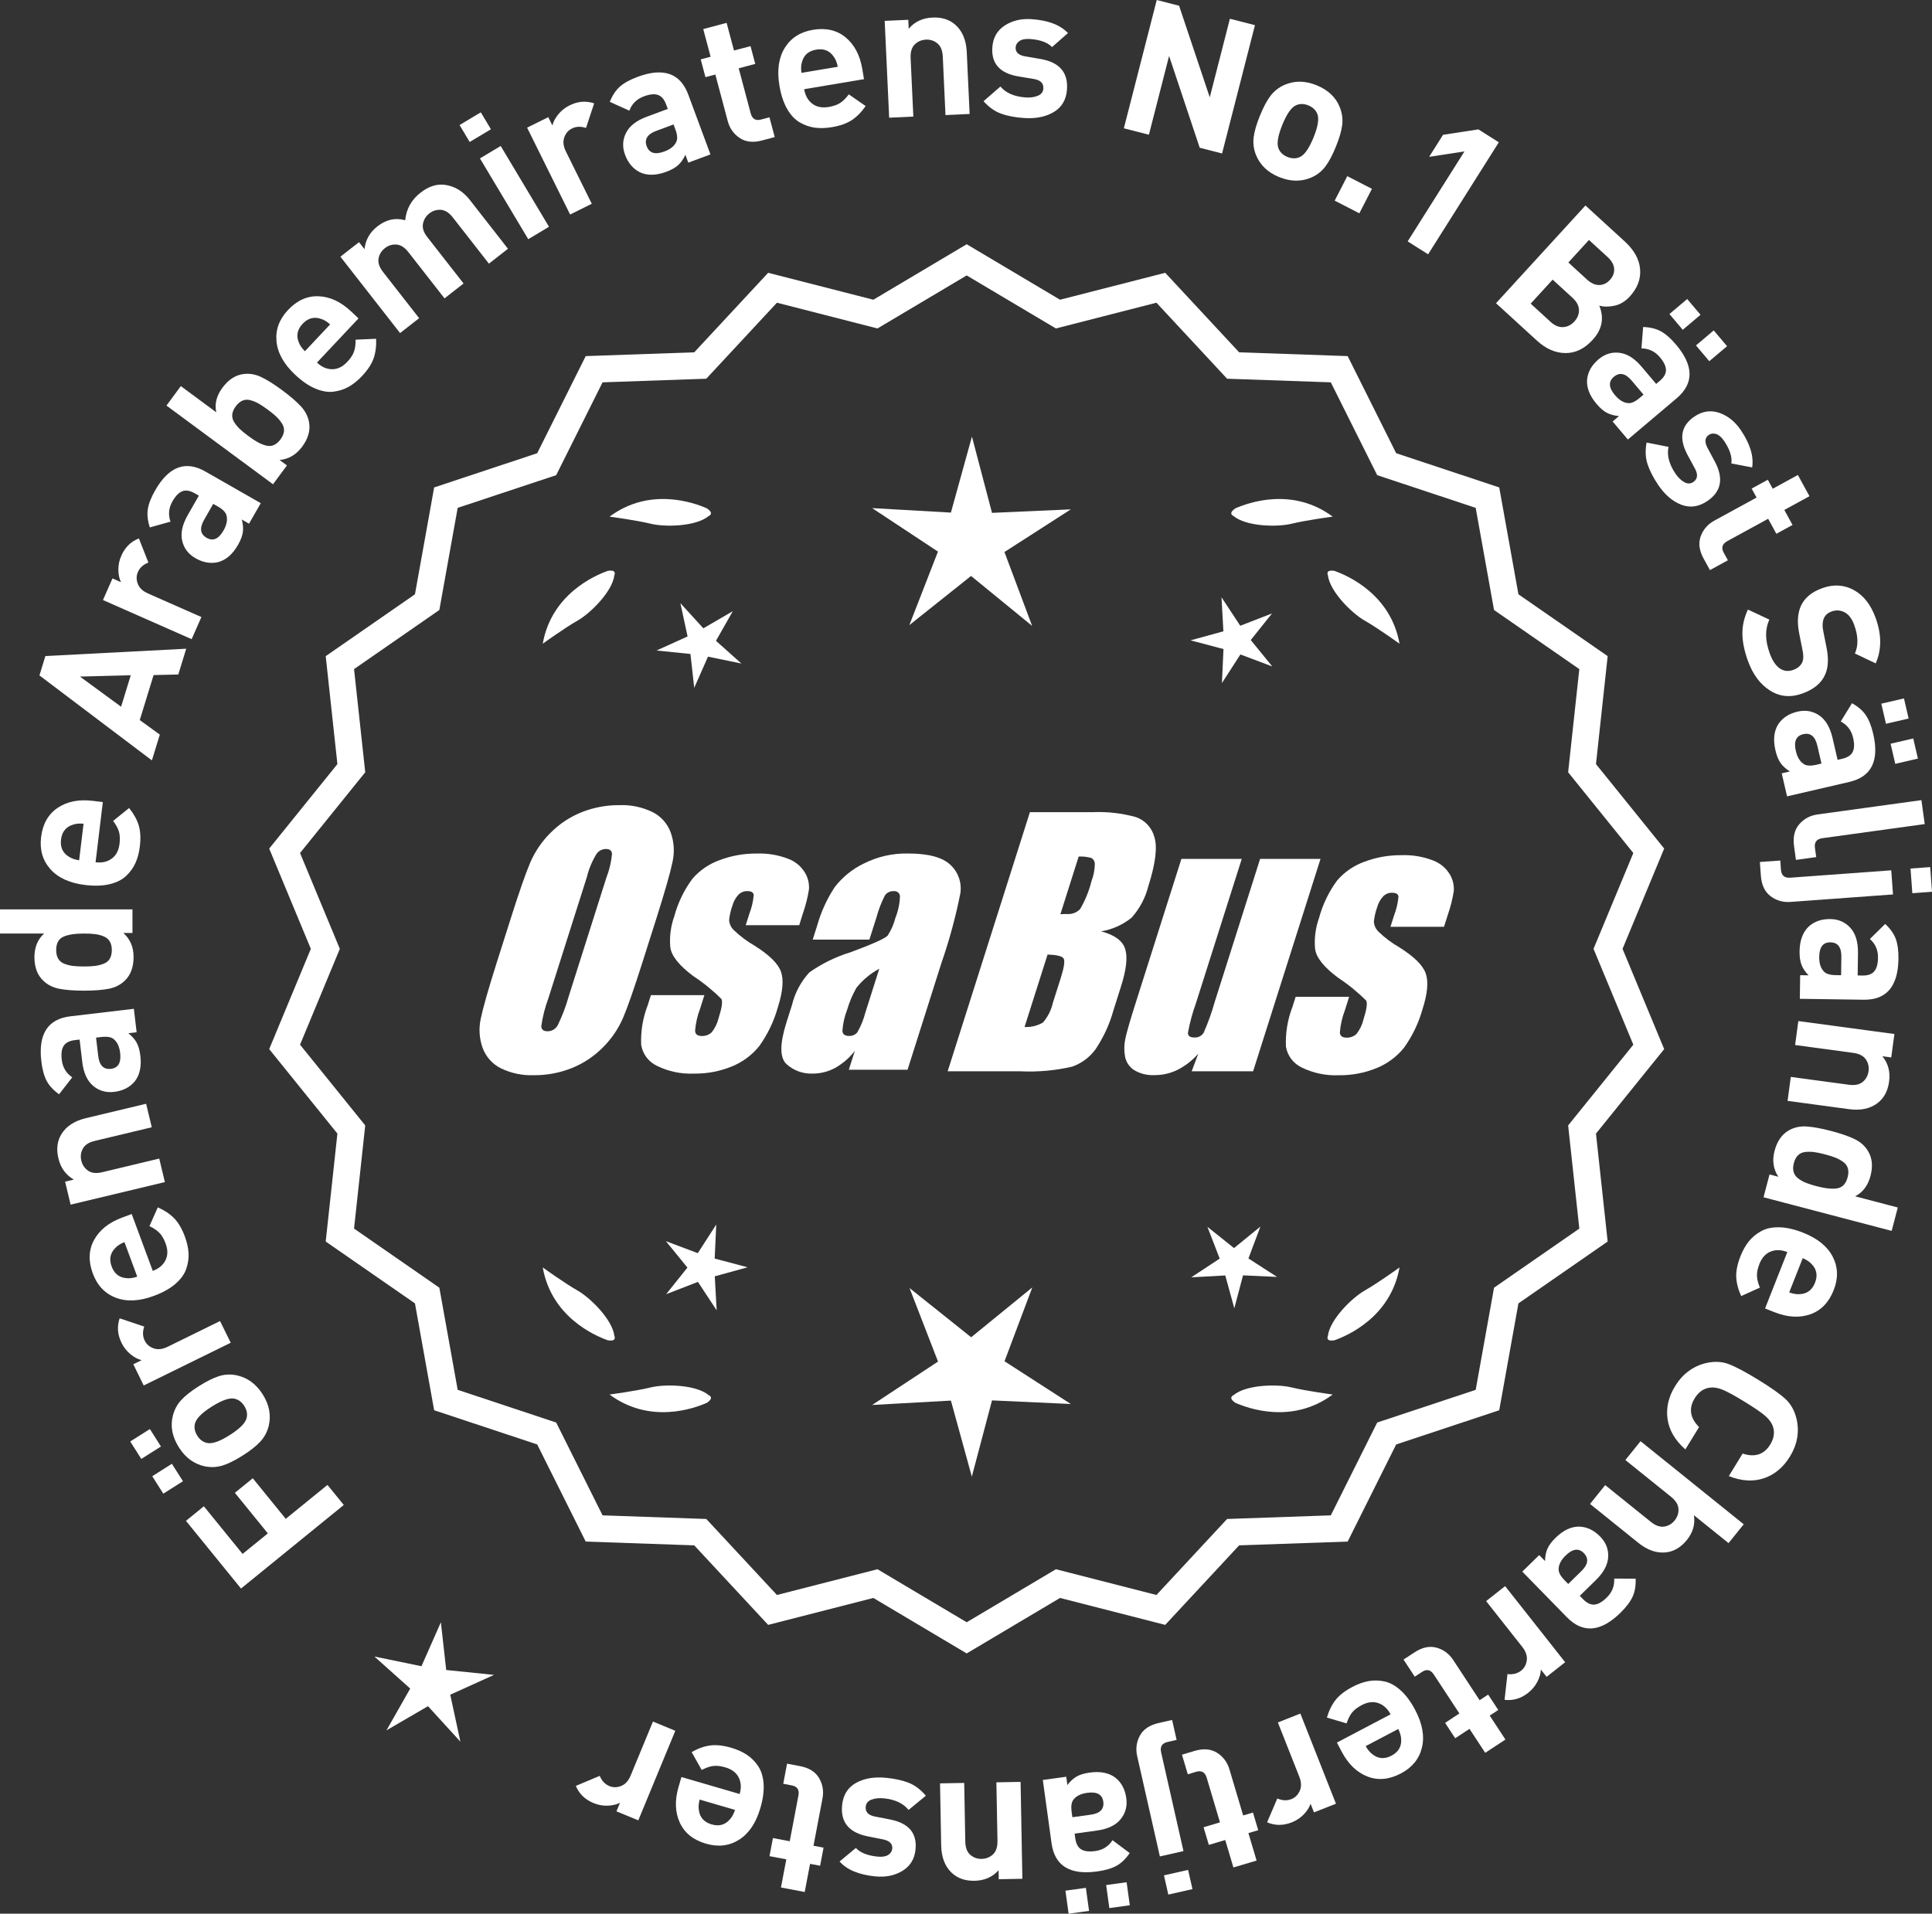 <?xml version="1.0" encoding="UTF-8"?>
<svg id="Layer_2" data-name="Layer 2" xmlns="http://www.w3.org/2000/svg" viewBox="0 0 301.141 298.324">
  <rect x="0" y="0" width="301.141" height="298.324" fill="#333333" stroke="none"/>
  <defs>
    <style>
      .cls-1 {
        fill: #fff;
      }
    </style>
  </defs>
  <g id="Layer_1-2" data-name="Layer 1">
    <g>
      <polygon class="cls-1" points="69.552 260.335 68.72 252.891 65.695 259.743 58.358 258.234 63.94 263.229 60.238 269.74 66.713 265.974 71.761 271.508 70.181 264.186 77.003 261.095 69.552 260.335"/>
      <g>
        <path class="cls-1" d="M31.775,234.812l6.037,7.426,3.938-3.201-5.141-6.323,2.79-2.269,5.142,6.323,6.502-5.287,2.543,3.127-16.021,13.026-8.579-10.553,2.79-2.27Z"/>
        <path class="cls-1" d="M23.364,222.772l1.722,2.72-3.062,1.939-1.723-2.72,3.062-1.939ZM26.793,228.187l1.724,2.72-3.063,1.939-1.722-2.719,3.062-1.94ZM30.979,216.097c1.225-.776,2.282-1.303,3.171-1.579.89-.277,1.795-.319,2.718-.126,1.687.352,3.048,1.343,4.082,2.977,1.025,1.616,1.335,3.262.931,4.937-.236.929-.67,1.734-1.301,2.42-.629.686-1.548,1.41-2.758,2.176-1.208.766-2.252,1.284-3.134,1.556-.881.271-1.791.316-2.729.134-1.687-.351-3.043-1.335-4.067-2.951-1.055-1.667-1.369-3.32-.945-4.963.237-.927.665-1.731,1.288-2.411.621-.68,1.537-1.402,2.745-2.168ZM32.996,219.281c-1.585,1.003-2.458,1.899-2.621,2.69-.138.613-.01,1.23.383,1.852.383.604.881.975,1.493,1.112.786.19,1.971-.217,3.554-1.22,1.601-1.014,2.482-1.916,2.646-2.706.139-.613.016-1.223-.368-1.827-.393-.62-.896-.999-1.51-1.137-.783-.19-1.976.222-3.576,1.235Z"/>
        <path class="cls-1" d="M18.65,205.513l3.83,1.285c-.273.802-.249,1.533.074,2.192.282.572.748.974,1.399,1.203s1.376.147,2.174-.244l8.173-4.014,1.662,3.384-13.561,6.66-1.624-3.306,1.302-.64c-.587-.142-1.171-.453-1.751-.933s-1.04-1.066-1.382-1.761c-.631-1.284-.729-2.561-.297-3.828Z"/>
        <path class="cls-1" d="M20.528,189.254l3.285,8.865c.942-.349,1.603-.903,1.982-1.662.378-.759.386-1.628.022-2.606-.269-.725-.593-1.28-.972-1.665-.379-.386-.895-.735-1.549-1.05l1.298-2.925c1.063.473,1.919,1.048,2.572,1.724.651.676,1.203,1.621,1.652,2.836.336.906.526,1.769.571,2.587.046.817-.076,1.642-.367,2.471-.29.829-.858,1.606-1.704,2.332-.844.726-1.956,1.343-3.334,1.853-2.266.84-4.245.935-5.94.283-1.694-.65-2.888-1.909-3.579-3.777-.719-1.939-.648-3.687.208-5.241.857-1.555,2.311-2.711,4.359-3.47l1.494-.554ZM19.399,193.631c-.61.247-1.078.544-1.403.891-.817.798-1.015,1.768-.593,2.91.424,1.142,1.205,1.749,2.346,1.821.474.053,1.021-.027,1.643-.237l-1.992-5.385Z"/>
        <path class="cls-1" d="M22.778,172.062l.877,3.667-8.886,2.125c-.92.221-1.539.622-1.856,1.205-.319.583-.398,1.204-.241,1.862.162.676.517,1.203,1.064,1.579.546.376,1.28.453,2.201.233l8.885-2.126.877,3.667-14.694,3.516-.856-3.582,1.354-.324c-1.244-.716-2.045-1.816-2.399-3.302-.347-1.448-.19-2.708.467-3.78.759-1.234,2.03-2.065,3.816-2.493l9.393-2.247Z"/>
        <path class="cls-1" d="M20.866,157.261l.431,3.658-1.294.152c.578.458,1.012.947,1.297,1.468.285.521.478,1.204.578,2.049.196,1.671-.094,3-.873,3.987-.767.928-1.841,1.473-3.225,1.636-1.267.149-2.36-.169-3.28-.956-.92-.786-1.48-2.024-1.679-3.715l-.412-3.484-.749.089c-.825.097-1.398.389-1.723.875-.321.485-.425,1.218-.309,2.197.138,1.171.684,2.08,1.636,2.727l-2.055,2.638c-.893-.635-1.539-1.332-1.94-2.093s-.677-1.774-.825-3.042c-.504-4.262,1.011-6.602,4.543-7.019l9.879-1.167ZM15.778,161.658l-.807.095.338,2.852c.174,1.479.837,2.149,1.989,2.014,1.132-.134,1.61-.959,1.431-2.476-.116-.979-.442-1.69-.981-2.133-.372-.346-1.029-.463-1.97-.352Z"/>
        <path class="cls-1" d="M20.647,141.759l.001,3.684h-1.421c1.063.947,1.594,2.194,1.595,3.74,0,1.586-.454,2.813-1.363,3.684-.677.657-1.518,1.083-2.522,1.275-1.005.193-2.291.29-3.857.291-1.546-.001-2.822-.097-3.827-.291-1.006-.192-1.847-.618-2.524-1.275-.907-.87-1.361-2.088-1.362-3.654,0-1.546.502-2.773,1.508-3.683H0v-3.77l20.647-.001ZM13.079,145.529c-1.411,0-2.484.169-3.219.507-.735.339-1.102,1.03-1.103,2.074,0,.541.107.99.319,1.349.214.357.532.618.956.782.426.165.867.275,1.321.334.453.058,1.028.087,1.725.087s1.271-.029,1.726-.087c.454-.059.898-.169,1.334-.334.435-.164.759-.425.971-.783.213-.357.32-.807.319-1.348,0-.541-.106-.991-.319-1.349-.212-.357-.531-.624-.956-.798s-.875-.29-1.349-.348c-.475-.059-1.048-.087-1.726-.087Z"/>
        <path class="cls-1" d="M16.028,125.032l-1.131,9.386c.999.12,1.839-.07,2.523-.572.683-.502,1.088-1.271,1.212-2.308.093-.768.059-1.409-.104-1.926-.16-.516-.46-1.062-.896-1.642l2.491-2.007c.728.905,1.228,1.809,1.5,2.707.271.899.329,1.992.173,3.278-.114.96-.339,1.813-.674,2.562-.333.749-.818,1.426-1.456,2.03-.637.604-1.498,1.036-2.58,1.296-1.083.259-2.354.3-3.812.124-2.399-.289-4.204-1.11-5.414-2.463-1.21-1.354-1.696-3.019-1.457-4.995.247-2.055,1.108-3.576,2.581-4.567,1.472-.991,3.294-1.355,5.461-1.095l1.584.191ZM13.023,128.408c-.655-.059-1.207-.009-1.655.151-1.092.336-1.71,1.108-1.856,2.317-.146,1.21.271,2.106,1.253,2.692.396.263.921.442,1.57.54l.688-5.701Z"/>
        <path class="cls-1" d="M29.026,101.126l-1.235,4.02-3.851.09-2.155,7.014,3.126,2.266-1.235,4.02-17.53-13.246.929-3.021,21.952-1.141ZM20.382,105.265l-7.921.205,6.413,4.701,1.508-4.906Z"/>
        <path class="cls-1" d="M21.65,83.932l1.479,3.76c-.79.306-1.334.796-1.63,1.468-.259.583-.266,1.198-.022,1.845.243.646.771,1.148,1.586,1.508l8.329,3.677-1.521,3.449-13.822-6.102,1.487-3.369,1.326.586c-.269-.541-.405-1.188-.411-1.941-.006-.752.147-1.482.46-2.19.578-1.309,1.491-2.205,2.739-2.689Z"/>
        <path class="cls-1" d="M40.647,78.44l-1.829,3.197-1.132-.647c.194.712.251,1.362.171,1.951-.081.589-.332,1.253-.754,1.991-.835,1.46-1.858,2.356-3.072,2.687-1.168.29-2.356.09-3.564-.601-1.108-.633-1.798-1.539-2.07-2.72-.271-1.18.015-2.508.858-3.985l1.741-3.047-.653-.374c-.724-.412-1.357-.519-1.906-.32-.548.199-1.066.727-1.556,1.583-.584,1.023-.688,2.079-.306,3.165l-3.22.899c-.34-1.041-.445-1.986-.316-2.836.13-.851.511-1.83,1.144-2.938,2.13-3.727,4.739-4.707,7.828-2.941l8.637,4.936ZM33.942,78.95l-.706-.402-1.424,2.492c-.739,1.293-.605,2.227.402,2.803.991.565,1.864.186,2.623-1.141.488-.855.647-1.622.479-2.299-.094-.498-.552-.982-1.374-1.453Z"/>
        <path class="cls-1" d="M43.979,60.826c1.259.931,2.236,1.772,2.93,2.525s1.117,1.595,1.271,2.525c.214,1.239-.146,2.489-1.075,3.749-.931,1.259-2.104,1.954-3.523,2.084l1.143.845-2.17,2.938-16.608-12.268,2.24-3.033,5.527,4.084c-.291-1.297.029-2.575.959-3.835.931-1.26,2.021-1.969,3.268-2.129.936-.126,1.864.031,2.787.473.925.442,2.007,1.122,3.252,2.041ZM43.074,64.954c-.33-.316-.775-.682-1.337-1.096-.559-.413-1.039-.731-1.438-.955-.399-.223-.82-.395-1.261-.516-.438-.12-.85-.1-1.234.061-.383.162-.736.461-1.058.896-.322.436-.503.86-.545,1.274-.041.414.062.813.306,1.198s.532.735.862,1.052c.331.317.776.682,1.337,1.096.559.414,1.04.732,1.438.955.4.224.824.398,1.272.524.446.127.862.109,1.246-.052.383-.162.735-.46,1.058-.896.321-.436.504-.86.545-1.274.042-.414-.064-.816-.316-1.207-.253-.391-.544-.744-.875-1.061Z"/>
        <path class="cls-1" d="M55.883,49.634l-6.477,6.888c.732.688,1.523,1.034,2.371,1.035.849.001,1.63-.379,2.345-1.14.529-.562.883-1.101,1.059-1.612.176-.511.259-1.129.25-1.854l3.196-.14c.05,1.161-.084,2.185-.398,3.069-.313.885-.915,1.799-1.802,2.743-.663.704-1.351,1.258-2.063,1.663-.712.405-1.504.662-2.376.771-.871.109-1.82-.053-2.847-.486-1.024-.434-2.072-1.153-3.144-2.16-1.76-1.655-2.727-3.387-2.897-5.193-.173-1.807.424-3.436,1.787-4.887,1.417-1.507,3.013-2.223,4.786-2.147,1.774.075,3.457.861,5.048,2.357l1.162,1.093ZM51.46,50.57c-.493-.437-.967-.723-1.422-.859-1.078-.377-2.034-.122-2.869.766s-1.03,1.857-.588,2.911c.164.446.479.901.945,1.365l3.934-4.183Z"/>
        <path class="cls-1" d="M79.181,38.78l-2.972,2.321-5.623-7.199c-.583-.746-1.205-1.144-1.868-1.19s-1.261.139-1.794.555-.864.951-.992,1.604.087,1.336.646,2.052l5.678,7.268-2.971,2.321-5.623-7.199c-.583-.746-1.206-1.144-1.868-1.19-.663-.047-1.26.138-1.794.555-.549.429-.88.97-.995,1.623-.114.654.119,1.354.703,2.101l5.624,7.199-2.972,2.32-9.301-11.906,2.902-2.268.857,1.098c.148-1.441.817-2.627,2.007-3.556,1.37-1.07,2.815-1.39,4.332-.955.174-1.755.97-3.187,2.387-4.293,1.249-.976,2.499-1.387,3.746-1.233,1.547.189,2.861.979,3.946,2.364l5.944,7.61Z"/>
        <path class="cls-1" d="M76.521,20.151l-3.312,1.979-1.576-2.639,3.31-1.979,1.578,2.638ZM85.573,35.351l-3.235,1.934-7.53-12.594,3.236-1.935,7.529,12.595Z"/>
        <path class="cls-1" d="M92.611,16.114l-1.272,3.834c-.803-.271-1.534-.244-2.191.082-.572.283-.971.751-1.198,1.402-.228.652-.144,1.377.25,2.174l4.042,8.16-3.378,1.673-6.705-13.539,3.3-1.635.644,1.3c.14-.588.449-1.172.927-1.754s1.063-1.045,1.756-1.388c1.283-.635,2.558-.738,3.827-.31Z"/>
        <path class="cls-1" d="M110.736,24.073l-3.452,1.281-.454-1.224c-.308.671-.681,1.206-1.121,1.606-.438.399-1.058.748-1.854,1.043-1.577.585-2.938.615-4.08.091-1.082-.526-1.864-1.442-2.349-2.748-.443-1.196-.392-2.334.157-3.414.547-1.079,1.618-1.915,3.214-2.507l3.29-1.22-.262-.707c-.288-.779-.707-1.269-1.255-1.468-.549-.198-1.285-.127-2.21.217-1.105.41-1.86,1.153-2.265,2.231l-3.047-1.376c.406-1.017.933-1.809,1.577-2.378s1.564-1.075,2.761-1.52c4.024-1.492,6.655-.57,7.893,2.765l3.457,9.326ZM105.268,20.164l-.283-.762-2.691.998c-1.396.519-1.893,1.32-1.489,2.408.397,1.069,1.312,1.339,2.743.808.925-.343,1.538-.828,1.841-1.456.249-.442.208-1.107-.12-1.996Z"/>
        <path class="cls-1" d="M120.757,21.37l-1.99.529c-1.382.368-2.543.237-3.481-.394-.938-.631-1.558-1.516-1.861-2.655l-1.924-7.23-1.542.41-.738-2.774,1.541-.41-1.148-4.315,3.643-.97,1.149,4.315,2.578-.686.738,2.773-2.578.687,1.864,7.006c.234.879.771,1.205,1.611.981l1.318-.351.82,3.083Z"/>
        <path class="cls-1" d="M134.67,12.341l-9.323,1.562c.165.992.586,1.745,1.26,2.259.674.516,1.526.686,2.556.514.763-.128,1.368-.342,1.818-.643s.891-.742,1.322-1.324l2.628,1.823c-.663.954-1.389,1.688-2.175,2.202-.787.514-1.817.878-3.095,1.092-.954.16-1.837.185-2.649.076-.811-.109-1.598-.384-2.357-.825s-1.418-1.145-1.971-2.11c-.554-.966-.952-2.174-1.194-3.623-.4-2.383-.121-4.346.836-5.889.957-1.542,2.418-2.478,4.381-2.807,2.041-.342,3.744.055,5.11,1.188,1.366,1.135,2.229,2.778,2.591,4.933l.263,1.573ZM130.583,10.409c-.128-.646-.331-1.16-.612-1.545-.63-.953-1.545-1.328-2.746-1.127-1.201.2-1.945.854-2.229,1.961-.141.454-.165,1.008-.076,1.659l5.664-.948Z"/>
        <path class="cls-1" d="M151.14,17.767l-3.767.174-.422-9.125c-.045-.945-.323-1.63-.836-2.051-.514-.422-1.108-.617-1.783-.586-.695.033-1.279.282-1.751.75-.473.467-.686,1.174-.643,2.119l.424,9.125-3.767.175-.699-15.093,3.679-.17.065,1.391c.937-1.089,2.167-1.669,3.692-1.739,1.487-.069,2.695.32,3.626,1.167,1.07.977,1.648,2.382,1.733,4.217l.447,9.646Z"/>
        <path class="cls-1" d="M166.313,13.924c-.111,1.601-.794,2.778-2.049,3.534-1.254.756-2.817,1.068-4.688.938-1.389-.097-2.574-.325-3.557-.685-.983-.359-1.888-1.004-2.715-1.934l2.631-2.287c.86,1.01,2.167,1.575,3.923,1.698.732.051,1.369-.035,1.907-.26.539-.224.827-.596.863-1.117.058-.828-.44-1.328-1.494-1.499l-2.414-.401c-2.872-.491-4.221-2-4.044-4.526.104-1.505.751-2.642,1.938-3.411,1.188-.771,2.592-1.099,4.213-.985,2.563.179,4.441.901,5.634,2.166l-2.479,2.183c-.705-.728-1.849-1.146-3.431-1.257-.713-.051-1.258.053-1.634.307-.377.255-.579.585-.607.989-.052.753.438,1.223,1.471,1.411l2.356.397c2.969.498,4.36,2.078,4.175,4.739Z"/>
        <path class="cls-1" d="M190.485,23.926l-3.484-.893-4.775-14.307-3.146,12.276-3.905-1.001,5.127-20.002,3.482.894,4.782,14.278,3.141-12.248,3.904,1-5.126,20.002Z"/>
        <path class="cls-1" d="M208.236,22.843c-.546,1.344-1.1,2.386-1.663,3.128-.562.742-1.274,1.303-2.139,1.683-1.575.694-3.26.678-5.051-.05-1.773-.721-2.982-1.88-3.627-3.477-.346-.893-.463-1.801-.349-2.725.115-.924.441-2.048.98-3.374.539-1.325,1.087-2.354,1.645-3.087.56-.733,1.275-1.299,2.146-1.696,1.576-.694,3.251-.682,5.025.039,1.826.742,3.044,1.905,3.652,3.488.348.892.465,1.795.354,2.71-.111.915-.437,2.035-.975,3.36ZM204.744,21.424c.706-1.737.896-2.975.569-3.713-.244-.579-.707-1.007-1.388-1.284-.663-.269-1.284-.281-1.863-.037-.748.302-1.475,1.321-2.182,3.059-.713,1.755-.907,3.002-.581,3.739.245.579.698,1.003,1.361,1.272.682.277,1.31.293,1.891.049.748-.302,1.479-1.329,2.192-3.085Z"/>
        <path class="cls-1" d="M211.882,33.253l-3.844-1.975,1.962-3.817,3.844,1.975-1.962,3.817Z"/>
        <path class="cls-1" d="M222.601,39.642l-3.188-2.012,8.854-14.027-5.506.846,2.167-3.434,5.506-.846,3.188,2.012-11.021,17.461Z"/>
        <path class="cls-1" d="M248.24,52.983c-1.266,1.384-2.68,2.068-4.24,2.057-1.561-.013-3.04-.659-4.438-1.938l-6.376-5.834,13.938-15.234,6.12,5.599c1.469,1.344,2.268,2.783,2.397,4.316.13,1.534-.404,2.957-1.604,4.27-.705.77-1.505,1.251-2.399,1.44-.896.19-1.683.185-2.361-.018.797,1.935.452,3.716-1.035,5.342ZM243.655,50.991c.669-.044,1.251-.337,1.747-.879s.732-1.145.711-1.807c-.023-.663-.355-1.288-.998-1.875l-3.103-2.839-3.426,3.745,3.103,2.838c.643.588,1.298.859,1.966.816ZM249.266,44.43c.636-.008,1.195-.275,1.678-.804.482-.527.699-1.108.651-1.743-.048-.634-.387-1.238-1.016-1.812l-2.909-2.662-3.21,3.509,2.909,2.662c.628.575,1.26.857,1.896.851Z"/>
        <path class="cls-1" d="M253.737,68.516l-2.378-2.812.996-.843c-.735-.062-1.366-.23-1.892-.508-.524-.277-1.062-.741-1.61-1.391-1.086-1.284-1.578-2.554-1.473-3.807.128-1.196.724-2.244,1.787-3.143.974-.824,2.062-1.161,3.264-1.013,1.201.148,2.352.872,3.45,2.172l2.266,2.68.575-.486c.634-.536.952-1.097.953-1.68s-.316-1.251-.952-2.004c-.763-.9-1.719-1.358-2.87-1.372l.26-3.333c1.094.037,2.018.262,2.772.675.753.413,1.543,1.107,2.366,2.082,2.771,3.277,2.798,6.064.081,8.361l-7.596,6.421ZM255.556,62.042l.62-.524-1.853-2.192c-.963-1.137-1.885-1.331-2.772-.582-.87.737-.813,1.688.173,2.854.637.753,1.302,1.165,1.996,1.237.5.083,1.111-.181,1.836-.793ZM262.291,51.412l-2.078-2.458,2.769-2.34,2.077,2.458-2.768,2.34ZM266.428,56.307l-2.078-2.458,2.769-2.34,2.078,2.458-2.769,2.34Z"/>
        <path class="cls-1" d="M266.092,78.126c-1.333.893-2.683,1.075-4.048.548-1.366-.528-2.571-1.571-3.615-3.129-.774-1.156-1.322-2.233-1.64-3.229-.318-.997-.364-2.106-.137-3.33l3.42.676c-.271,1.299.084,2.679,1.062,4.141.41.609.867,1.06,1.375,1.348.508.289.979.287,1.412-.003.69-.463.779-1.163.269-2.1l-1.163-2.153c-1.373-2.57-1.008-4.561,1.097-5.971,1.253-.839,2.547-1.025,3.884-.56,1.335.466,2.456,1.374,3.359,2.723,1.432,2.137,2.012,4.063,1.742,5.779l-3.243-.62c.143-1.003-.227-2.163-1.11-3.479-.396-.595-.812-.962-1.244-1.104s-.816-.099-1.153.127c-.626.42-.698,1.096-.213,2.028l1.131,2.104c1.427,2.65,1.031,4.719-1.185,6.204Z"/>
        <path class="cls-1" d="M266.526,88.873l-.987-1.807c-.687-1.256-.834-2.414-.444-3.475.39-1.062,1.102-1.875,2.136-2.44l6.565-3.588-.766-1.4,2.521-1.377.765,1.4,3.919-2.143,1.808,3.309-3.919,2.142,1.279,2.341-2.519,1.377-1.28-2.341-6.36,3.478c-.798.436-.988,1.035-.571,1.799l.654,1.195-2.8,1.53Z"/>
        <path class="cls-1" d="M280.955,108.105c-1.836.666-3.519.516-5.052-.45s-2.683-2.503-3.447-4.611c-.56-1.545-.85-2.951-.867-4.22-.019-1.269.268-2.534.858-3.798l3.344,1.563c-.694,1.486-.676,3.238.056,5.255.408,1.127.929,1.91,1.562,2.35.632.438,1.34.517,2.122.232.671-.243,1.136-.639,1.39-1.183.202-.464.208-1.125.021-1.982l-.486-2.445c-.357-1.722-.275-3.17.243-4.346.572-1.257,1.677-2.182,3.312-2.775,1.763-.64,3.406-.547,4.93.279,1.522.825,2.66,2.273,3.412,4.346.949,2.617.952,4.98.011,7.091l-3.241-1.539c.561-1.231.524-2.72-.109-4.464-.349-.964-.848-1.616-1.495-1.956-.647-.341-1.326-.383-2.035-.126-.582.212-.979.562-1.193,1.05-.229.557-.261,1.236-.093,2.039l.486,2.445c.363,1.74.303,3.16-.182,4.262-.563,1.336-1.746,2.33-3.546,2.983Z"/>
        <path class="cls-1" d="M278.549,124.144l-.831-3.588,1.271-.295c-.626-.391-1.109-.829-1.45-1.315-.341-.487-.608-1.145-.8-1.974-.38-1.638-.237-2.991.429-4.058.66-1.007,1.668-1.667,3.023-1.981,1.244-.288,2.366-.092,3.367.59,1,.681,1.694,1.85,2.077,3.507l.793,3.419.734-.17c.81-.188,1.348-.541,1.615-1.06.267-.519.289-1.258.066-2.218-.266-1.149-.908-1.992-1.927-2.531l1.753-2.847c.956.532,1.676,1.154,2.158,1.866s.868,1.689,1.155,2.933c.97,4.181-.279,6.673-3.744,7.477l-9.69,2.245ZM283.122,119.214l.791-.184-.647-2.797c-.336-1.45-1.07-2.044-2.199-1.782-1.112.258-1.495,1.13-1.15,2.618.223.961.626,1.631,1.211,2.012.407.303,1.072.347,1.995.133ZM293.967,112.831l-.727-3.136,3.531-.818.727,3.136-3.531.818ZM295.413,119.075l-.727-3.137,3.532-.818.728,3.137-3.533.818Z"/>
        <path class="cls-1" d="M279.933,134.044l-.293-2.126c-.198-1.437.072-2.581.814-3.435.739-.854,1.695-1.361,2.863-1.522l16.174-2.231.515,3.734-15.944,2.2c-.9.124-1.289.627-1.168,1.508l.198,1.437-3.159.436Z"/>
        <path class="cls-1" d="M279.099,140.599c-1.176.086-2.215-.212-3.118-.892-.902-.681-1.406-1.743-1.513-3.189l-.155-2.141,3.182-.232.104,1.446c.065.887.55,1.297,1.457,1.231l15.734-1.15.273,3.761-15.965,1.166ZM298.075,139.241l-.282-3.847,3.065-.224.282,3.847-3.065.224Z"/>
        <path class="cls-1" d="M280.54,155.704l.052-3.683,1.305.019c-.514-.529-.879-1.071-1.093-1.625-.214-.555-.315-1.257-.304-2.107.023-1.682.486-2.961,1.389-3.838.883-.818,2.019-1.218,3.411-1.198,1.275.019,2.317.478,3.127,1.379.809.901,1.201,2.202,1.177,3.903l-.05,3.509.754.011c.831.012,1.438-.202,1.821-.641.384-.44.583-1.152.596-2.139.018-1.179-.403-2.151-1.263-2.918l2.383-2.344c.801.746,1.352,1.521,1.648,2.329.297.806.437,1.848.419,3.124-.061,4.291-1.87,6.411-5.427,6.36l-9.945-.142ZM286.16,152.014l.812.012.041-2.87c.021-1.489-.548-2.241-1.708-2.258-1.141-.017-1.722.738-1.744,2.266-.013.986.218,1.733.693,2.243.323.392.958.594,1.905.607Z"/>
        <path class="cls-1" d="M278.629,171.615l.503-3.736,9.054,1.221c.938.127,1.661-.024,2.168-.454.506-.429.805-.979.896-1.649.093-.689-.048-1.309-.423-1.856s-1.032-.885-1.971-1.012l-9.053-1.221.504-3.736,14.974,2.02-.492,3.649-1.38-.186c.903,1.116,1.252,2.432,1.048,3.945-.199,1.476-.799,2.594-1.799,3.356-1.152.879-2.639,1.195-4.458.949l-9.57-1.29Z"/>
        <path class="cls-1" d="M274.881,186.642l.935-3.562,1.374.361c-.788-1.187-.985-2.528-.593-4.023.402-1.534,1.153-2.606,2.252-3.217.822-.464,1.743-.662,2.766-.594,1.021.068,2.289.301,3.804.698,1.496.393,2.706.81,3.629,1.252.924.441,1.63,1.066,2.117,1.875.657,1.071.788,2.365.39,3.88-.392,1.496-1.189,2.556-2.393,3.18l6.648,1.744-.957,3.646-19.972-5.24ZM283.158,184.916c1.366.358,2.445.467,3.243.326.796-.141,1.327-.716,1.592-1.726.138-.524.149-.986.034-1.386-.116-.4-.357-.733-.729-1-.369-.267-.767-.486-1.19-.657-.425-.172-.975-.346-1.646-.522-.674-.177-1.237-.295-1.691-.354-.454-.06-.913-.065-1.375-.017-.463.049-.842.219-1.139.512-.297.291-.514.699-.65,1.223-.138.523-.148.985-.034,1.386.115.399.355.737.723,1.014s.773.503,1.218.679c.442.177.991.351,1.646.522Z"/>
        <path class="cls-1" d="M275.119,203.978l3.47-8.795c-.936-.369-1.797-.396-2.585-.084-.789.312-1.374.954-1.758,1.925-.283.72-.413,1.349-.387,1.89.025.54.177,1.145.452,1.815l-2.917,1.312c-.476-1.061-.73-2.061-.766-2.999-.036-.938.186-2.011.661-3.216.354-.899.787-1.668,1.3-2.308.512-.64,1.153-1.172,1.924-1.595.769-.424,1.711-.624,2.823-.601,1.114.023,2.353.305,3.721.844,2.247.888,3.786,2.139,4.613,3.754.828,1.615.877,3.349.146,5.201-.759,1.925-1.977,3.18-3.652,3.766s-3.529.478-5.562-.324l-1.483-.585ZM278.882,201.472c.618.223,1.165.313,1.639.272,1.142-.049,1.936-.64,2.383-1.772s.271-2.106-.53-2.922c-.318-.354-.779-.661-1.383-.92l-2.108,5.342Z"/>
        <path class="cls-1" d="M262.697,225.949c-1.604-1.416-2.528-2.993-2.776-4.733s.144-3.45,1.176-5.131c1.153-1.878,2.737-3.072,4.751-3.582,1.303-.312,2.494-.268,3.575.135,1.08.402,2.617,1.215,4.611,2.439,1.992,1.224,3.414,2.226,4.261,3.007.849.781,1.428,1.823,1.739,3.126.457,2.027.109,3.98-1.044,5.859-1.031,1.68-2.379,2.804-4.042,3.371-1.665.566-3.49.455-5.479-.334l2.154-3.51c1.907.626,3.342.156,4.303-1.409.576-.938.721-1.859.435-2.761-.177-.562-.553-1.104-1.127-1.628-.576-.523-1.679-1.285-3.31-2.286-1.632-1.002-2.811-1.641-3.537-1.916-.728-.276-1.381-.365-1.962-.269-.933.152-1.688.699-2.265,1.638-.972,1.582-.745,3.082.676,4.499l-2.14,3.484Z"/>
        <path class="cls-1" d="M247.836,234.448l2.364-2.937,7.114,5.729c.738.594,1.435.839,2.09.734.655-.105,1.195-.422,1.62-.948.437-.542.636-1.145.599-1.808s-.424-1.292-1.161-1.886l-7.115-5.729,2.364-2.937,16.082,12.951-2.364,2.937-5.399-4.348c.22,1.393-.144,2.676-1.09,3.851-.933,1.159-2.025,1.807-3.277,1.941-1.439.155-2.876-.343-4.306-1.495l-7.521-6.057Z"/>
        <path class="cls-1" d="M237.282,244.996l2.633-2.575.912.934c.008-.738.132-1.38.37-1.924s.662-1.113,1.271-1.708c1.202-1.176,2.433-1.757,3.69-1.743,1.203.041,2.291.56,3.264,1.555.891.912,1.308,1.973,1.245,3.183-.061,1.209-.7,2.408-1.916,3.598l-2.509,2.453.526.539c.582.595,1.163.871,1.744.83.582-.042,1.226-.407,1.93-1.097.843-.824,1.23-1.811,1.162-2.96l3.342.017c.042,1.095-.115,2.032-.473,2.814s-.992,1.619-1.905,2.512c-3.067,3-5.846,3.229-8.333.686l-6.953-7.112ZM243.869,246.342l.568.58,2.053-2.007c1.064-1.041,1.19-1.976.38-2.805-.797-.816-1.741-.69-2.835.378-.704.689-1.066,1.382-1.089,2.079-.047.506.262,1.097.923,1.774Z"/>
        <path class="cls-1" d="M234.516,264.985l.452-4.014c.842.099,1.552-.079,2.128-.534.501-.396.795-.936.883-1.62s-.145-1.377-.695-2.074l-5.641-7.148,2.96-2.336,9.358,11.861-2.891,2.281-.897-1.139c-.018.604-.198,1.24-.546,1.908-.347.668-.824,1.241-1.431,1.721-1.123.886-2.351,1.251-3.681,1.094Z"/>
        <path class="cls-1" d="M218.767,258.708l1.722-1.129c1.195-.785,2.338-1.027,3.428-.725,1.089.303,1.956.947,2.604,1.934l4.105,6.255,1.333-.876,1.576,2.4-1.333.875,2.45,3.733-3.151,2.069-2.45-3.733-2.231,1.464-1.575-2.4,2.23-1.464-3.979-6.061c-.498-.76-1.111-.901-1.838-.424l-1.14.748-1.751-2.667Z"/>
        <path class="cls-1" d="M208.383,271.647l8.364-4.402c-.468-.89-1.104-1.474-1.903-1.751-.802-.277-1.664-.173-2.589.313-.684.36-1.192.754-1.525,1.18-.333.427-.613.983-.84,1.672l-3.067-.909c.33-1.114.79-2.038,1.374-2.772.587-.734,1.453-1.403,2.599-2.006.856-.451,1.686-.751,2.491-.902.806-.15,1.639-.136,2.499.046.859.181,1.704.644,2.531,1.387.829.743,1.586,1.766,2.27,3.065,1.126,2.139,1.476,4.091,1.05,5.855-.426,1.764-1.52,3.109-3.282,4.037-1.83.964-3.572,1.121-5.224.473-1.653-.649-2.987-1.94-4.006-3.873l-.741-1.412ZM212.869,272.203c.323.572.678.997,1.063,1.275.897.707,1.885.777,2.962.21,1.078-.566,1.579-1.421,1.504-2.561-.01-.476-.16-1.009-.449-1.6l-5.08,2.675Z"/>
        <path class="cls-1" d="M197.504,284.077l1.589-3.715c.778.337,1.509.371,2.191.102.594-.234,1.03-.667,1.312-1.298.28-.631.257-1.359-.069-2.187l-3.344-8.47,3.506-1.385,5.549,14.054-3.426,1.353-.532-1.349c-.188.573-.546,1.13-1.07,1.67-.525.539-1.146.951-1.867,1.235-1.329.525-2.608.521-3.839-.011Z"/>
        <path class="cls-1" d="M184.234,273.533l1.975-.588c1.371-.408,2.535-.311,3.491.292.955.604,1.602,1.47,1.938,2.601l2.135,7.171,1.528-.455.819,2.751-1.529.455,1.275,4.28-3.613,1.076-1.275-4.28-2.557.761-.819-2.751,2.557-.762-2.067-6.948c-.26-.871-.807-1.183-1.64-.935l-1.306.39-.912-3.058Z"/>
        <path class="cls-1" d="M177.257,273.784c-.261-1.15-.121-2.223.416-3.217.539-.993,1.515-1.65,2.929-1.971l2.093-.474.706,3.111-1.414.319c-.868.197-1.202.738-1,1.624l3.48,15.388-3.678.832-3.532-15.613ZM181.428,292.345l3.762-.851.679,2.998-3.763.851-.678-2.998Z"/>
        <path class="cls-1" d="M162.546,277.479l3.648-.504.178,1.293c.446-.589.927-1.031,1.441-1.326.517-.295,1.196-.501,2.038-.617,1.666-.23,3.001.034,4.004.794.941.749,1.509,1.812,1.698,3.19.174,1.265-.123,2.363-.892,3.3-.769.936-1.995,1.52-3.682,1.752l-3.477.479.104.747c.114.823.417,1.392.909,1.704s1.227.402,2.202.268c1.169-.162,2.067-.725,2.694-1.689l2.678,2.002c-.616.904-1.301,1.564-2.054,1.98s-1.761.712-3.025.887c-4.251.586-6.621-.883-7.106-4.406l-1.359-9.854ZM166.068,294.733l3.188-.439.496,3.591-3.188.439-.495-3.591ZM167.041,282.479l.111.805,2.844-.393c1.476-.203,2.132-.88,1.974-2.028-.155-1.131-.989-1.591-2.503-1.382-.977.135-1.68.475-2.112,1.023-.339.378-.443,1.036-.313,1.975ZM172.417,293.857l3.188-.439.497,3.591-3.189.44-.495-3.592Z"/>
        <path class="cls-1" d="M146.522,278.007l3.77-.07.168,9.134c.018.947.277,1.639.778,2.074s1.09.647,1.767.634c.696-.013,1.286-.246,1.771-.699.485-.454.719-1.154.701-2.102l-.169-9.133,3.77-.07.279,15.106-3.683.068-.025-1.392c-.966,1.062-2.214,1.607-3.741,1.635-1.487.027-2.686-.395-3.592-1.268-1.042-1.006-1.581-2.427-1.614-4.263l-.179-9.655Z"/>
        <path class="cls-1" d="M131.258,281.423c.157-1.598.873-2.756,2.147-3.476,1.275-.72,2.847-.989,4.712-.806,1.386.136,2.564.396,3.537.783.972.387,1.858,1.057,2.658,2.009l-2.694,2.213c-.83-1.033-2.121-1.636-3.872-1.808-.731-.071-1.369-.002-1.915.206-.545.209-.842.573-.893,1.093-.081.827.402,1.341,1.451,1.541l2.401.469c2.857.571,4.163,2.116,3.916,4.638-.146,1.501-.824,2.619-2.033,3.355-1.208.736-2.62,1.025-4.236.867-2.56-.251-4.416-1.025-5.571-2.323l2.538-2.111c.685.746,1.815,1.197,3.394,1.352.711.07,1.26-.018,1.643-.262s.594-.567.634-.972c.073-.751-.403-1.234-1.431-1.452l-2.345-.462c-2.954-.581-4.301-2.199-4.041-4.854Z"/>
        <path class="cls-1" d="M122.679,274.935l2.022.384c1.407.268,2.396.888,2.968,1.863.573.974.748,2.041.528,3.199l-1.397,7.351,1.567.298-.536,2.82-1.566-.298-.834,4.388-3.704-.704.835-4.387-2.622-.498.536-2.82,2.62.498,1.354-7.123c.17-.893-.174-1.42-1.028-1.582l-1.338-.255.595-3.134Z"/>
        <path class="cls-1" d="M106.214,277.018l9.076,2.648c.282-.965.231-1.826-.153-2.582-.382-.757-1.076-1.281-2.078-1.573-.742-.217-1.38-.288-1.917-.212-.535.075-1.124.28-1.766.617l-1.573-2.786c1.013-.57,1.984-.916,2.915-1.036.932-.121,2.02,0,3.263.362.929.271,1.734.633,2.419,1.084.684.451,1.271,1.04,1.764,1.769.492.728.778,1.646.857,2.757.077,1.111-.088,2.371-.5,3.782-.678,2.319-1.782,3.966-3.315,4.938-1.531.973-3.253,1.18-5.165.622-1.986-.579-3.348-1.677-4.085-3.292-.736-1.615-.799-3.471-.187-5.568l.445-1.53ZM109.055,280.535c-.165.636-.206,1.188-.12,1.656.152,1.132.812,1.869,1.982,2.21,1.17.342,2.123.076,2.86-.796.324-.349.587-.837.79-1.462l-5.513-1.608Z"/>
        <path class="cls-1" d="M89.756,278.401l3.723-1.568c.325.782.827,1.314,1.505,1.595.59.243,1.205.236,1.845-.022.642-.259,1.131-.799,1.47-1.62l3.478-8.416,3.484,1.439-5.77,13.964-3.404-1.406.554-1.34c-.534.281-1.177.434-1.931.457-.751.023-1.485-.111-2.199-.407-1.322-.546-2.24-1.438-2.754-2.675Z"/>
      </g>
      <g>
        <path class="cls-1" d="M252.906,147.913l6.49-15.631-10.631-13.17,1.823-16.827-13.911-9.641-2.991-16.659-16.063-5.331-7.563-15.141-16.915-.59-11.522-12.397-16.396,4.199-14.548-8.649-14.549,8.649-16.396-4.199-11.522,12.397-16.915.59-7.563,15.141-16.063,5.332-2.991,16.659-13.911,9.641,1.823,16.827-10.631,13.17,6.49,15.631-6.49,15.631,10.631,13.17-1.823,16.826,13.911,9.641,2.991,16.659,16.063,5.331,7.563,15.141,16.914.59,11.523,12.397,16.396-4.199,14.549,8.649,14.548-8.649,16.396,4.199,11.522-12.397,16.915-.59,7.563-15.141,16.063-5.331,2.991-16.659,13.911-9.641-1.823-16.826,10.631-13.17-6.49-15.631ZM246.17,191.523l-13.295,9.215-2.858,15.922-15.354,5.096-7.229,14.471-16.167.564-11.013,11.849-15.671-4.014-13.905,8.266-13.905-8.266-15.67,4.014-11.014-11.849-16.167-.564-7.229-14.471-15.353-5.096-2.859-15.922-13.295-9.215,1.743-16.082-10.161-12.587,6.203-14.94-6.203-14.94,10.161-12.587-1.743-16.082,13.295-9.215,2.859-15.922,15.353-5.096,7.229-14.471,16.167-.564,11.013-11.849,15.67,4.014,13.905-8.266,13.905,8.266,15.671-4.014,11.013,11.849,16.167.564,7.229,14.472,15.354,5.096,2.858,15.922,13.295,9.215-1.743,16.082,10.161,12.587-6.203,14.94,6.203,14.94-10.161,12.587,1.743,16.082Z"/>
        <polygon class="cls-1" points="111.399 196.196 111.642 190.89 108.764 195.354 103.793 193.483 107.148 197.6 103.833 201.75 108.785 199.831 111.707 204.266 111.412 198.963 116.534 197.555 111.399 196.196"/>
        <polygon class="cls-1" points="160.905 200.695 151.373 208.464 141.767 200.788 146.21 212.254 135.941 219.019 148.219 218.336 151.479 230.193 154.624 218.305 166.908 218.868 156.574 212.204 160.905 200.695"/>
        <polygon class="cls-1" points="193.75 198.814 199.056 199.057 194.593 196.179 196.463 191.208 192.346 194.563 188.197 191.248 190.116 196.2 185.681 199.122 190.984 198.827 192.392 203.949 193.75 198.814"/>
        <path class="cls-1" d="M192.293,217.472c-.197.099-.319.215-.359.348-.001.002-.003.003-.005.005.001 0.0.002.001.003.001-.063.227.115.505.606.846,2.043.909,8.925,3.375,15.191-1.283,0,0-4.07-.534-6.459-1.115-2.166-.527-6.98-.443-8.977,1.198Z"/>
        <path class="cls-1" d="M206.979,208.238c-.075.207-.085.376-.022.5 0.0.002-0.0.005,0,.007.001-0.0.002-.001.003-.001.11.208.43.288,1.022.199,2.109-.742,8.805-3.677,10.161-11.365,0,0-3.325,2.407-5.461,3.625-1.936,1.104-5.378,4.471-5.703,7.036Z"/>
        <path class="cls-1" d="M110.806,217.82c-.04-.134-.162-.249-.359-.348-1.997-1.641-6.811-1.725-8.977-1.198-2.389.582-6.459,1.115-6.459,1.115,6.266,4.657,13.148,2.192,15.191,1.283.491-.341.669-.62.606-.846.001-0.0.002-.001.003-.001-.001-.002-.003-.003-.005-.005Z"/>
        <path class="cls-1" d="M95.78,208.744c.001 0.0.002.001.003.001 0-.002-0-.004,0-.007.063-.124.053-.293-.022-.5-.325-2.565-3.767-5.931-5.703-7.036-2.136-1.218-5.461-3.625-5.461-3.625,1.356,7.688,8.052,10.622,10.161,11.365.591.089.912.009,1.022-.199Z"/>
        <path class="cls-1" d="M110.446,80.456c.197-.099.32-.215.359-.348.001-.002.003-.003.005-.005-.001-0-.002-.001-.003-.001.063-.227-.115-.505-.606-.846-2.043-.909-8.925-3.375-15.191,1.283,0,0,4.07.534,6.459,1.115,2.166.527,6.98.443,8.977-1.198Z"/>
        <path class="cls-1" d="M95.761,89.689c.075-.207.085-.376.022-.5-0-.002 0-.005,0-.007-.001 0-.002.001-.003.001-.11-.208-.43-.288-1.022-.199-2.109.742-8.805,3.677-10.161,11.365,0,0,3.325-2.407,5.461-3.625,1.936-1.104,5.378-4.471,5.703-7.036Z"/>
        <path class="cls-1" d="M191.934,80.108c.04.134.162.249.359.348,1.998,1.641,6.811,1.725,8.977,1.198,2.389-.582,6.459-1.115,6.459-1.115-6.266-4.657-13.148-2.192-15.191-1.283-.491.341-.669.62-.606.846-.001 0-.002.001-.003.001.001.002.003.003.005.005Z"/>
        <path class="cls-1" d="M206.96,89.184c-.001-0-.002-.001-.003-.001-0.0.002 0.0.004,0,.007-.063.124-.053.293.022.5.325,2.565,3.767,5.931,5.703,7.036,2.136,1.218,5.461,3.625,5.461,3.625-1.356-7.688-8.052-10.622-10.161-11.365-.591-.089-.912-.009-1.022.199Z"/>
        <path class="cls-1" d="M93.986,163.267c1.334-1.328,2.402-2.899,3.145-4.628.717-1.691,1.718-4.565,3.006-8.623l2.194-6.909c1.318-4.159,2.149-7.07,2.492-8.731.348-1.534.249-3.136-.285-4.616-.511-1.393-1.54-2.535-2.872-3.189-1.59-.762-3.342-1.126-5.104-1.058-2.036-.018-4.057.362-5.947,1.12-1.813.733-3.457,1.83-4.831,3.221-1.334,1.328-2.402,2.899-3.145,4.628-.717,1.691-1.718,4.565-3.006,8.623l-2.193,6.911c-1.319,4.161-2.15,7.073-2.493,8.734-.347,1.534-.248,3.136.285,4.615.51,1.394,1.539,2.536,2.872,3.188,1.59.762,3.342,1.126,5.104,1.059,2.037.017,4.057-.364,5.947-1.123,1.813-.733,3.457-1.83,4.831-3.221ZM86.938,159.815c-.314.584-.923.949-1.586.951-.644,0-.98-.272-.98-.824.217-1.482.589-2.938,1.11-4.343l5.99-18.863c.319-1.332.859-2.601,1.598-3.754.347-.398.848-.628,1.375-.634.609,0,.926.26.951.786-.121,1.235-.407,2.448-.849,3.608l-.005-.005-5.891,18.565c-.431,1.554-1.004,3.065-1.712,4.514Z"/>
        <path class="cls-1" d="M121.727,151.467c-.452-1.26-1.82-2.606-4.102-4.039-1.193-.683-2.296-1.513-3.283-2.47-.418-.415-.665-.971-.692-1.559.082-.762.256-1.512.516-2.234.172-.628.492-1.207.932-1.687.358-.364.849-.568,1.36-.563.653,0,.995.203,1.027.609-.09.995-.319,1.972-.678,2.904l-.571,1.795h8.336v.013l.603-1.927c.414-1.192.722-2.418.919-3.665.063-.887-.143-1.773-.589-2.543-.587-1.011-1.504-1.79-2.597-2.206-1.58-.617-3.27-.902-4.965-.837-1.968-.02-3.922.326-5.763,1.02-1.643.586-3.106,1.586-4.247,2.904-1.302,1.757-2.262,3.742-2.831,5.853-.553,1.545-.766,3.191-.622,4.825.175,1.357,1.382,2.866,3.62,4.527,1.568,1.029,3.025,2.217,4.35,3.545.211.399.065,1.389-.436,2.968-.196.826-.575,1.598-1.11,2.257-.43.38-.993.574-1.566.539-.621,0-.957-.267-.995-.799.096-1.188.36-2.356.786-3.469l.665-2.097h-8.334l-.508,1.598c-.761,1.97-1.104,4.078-1.008,6.188.245,1.423,1.171,2.635,2.479,3.246,1.789.875,3.768,1.286,5.758,1.198,2.015.028,4.015-.35,5.881-1.11,1.673-.676,3.146-1.767,4.28-3.17,1.323-1.846,2.31-3.91,2.916-6.099.768-2.415.919-4.254.469-5.516Z"/>
        <path class="cls-1" d="M141.46,166.758l5.275-16.619c1.231-3.542,2.216-7.165,2.948-10.842.267-1.637-.296-3.301-1.503-4.439-1.234-1.204-3.443-1.807-6.626-1.807-2.423-.054-4.822.495-6.981,1.598-1.762.86-3.299,2.119-4.489,3.678-1.197,1.827-2.109,3.827-2.703,5.929l-.704,2.219h8.832l1.105-3.462c.318-1.187.76-2.336,1.319-3.43.316-.45.846-.701,1.395-.66.018-.002.037-.004.055-.005.466-.029.867.326.896.792-.041,1.158-.281,2.3-.71,3.376-.251.973-.655,1.9-1.198,2.745-.363.443-2.295,1.314-5.795,2.614-2.295.7-4.464,1.762-6.425,3.145-1.314,1.433-2.244,3.176-2.701,5.066l-.863,2.722c-1.059,3.344-1.059,5.511,0,6.5,1.106,1.007,2.563,1.54,4.058,1.483,1.233.005,2.448-.3,3.532-.887,1.192-.672,2.236-1.578,3.069-2.663l-.939,2.948h9.151ZM132.313,161.488c-.622,0-.952-.254-1.008-.748.071-1.137.319-2.256.735-3.316.347-1.2.834-2.356,1.452-3.442.976-1.219,2.188-2.228,3.563-2.968l-2.162,6.809c-.277,1.078-.695,2.114-1.243,3.082-.322.404-.822.623-1.337.584Z"/>
        <path class="cls-1" d="M175.376,147.918c-.406-1.274-1.655-2.18-3.747-2.732,1.748-.288,3.392-1.027,4.768-2.143,1.254-1.412,2.148-3.107,2.606-4.939,1.108-3.487,1.421-6.017.939-7.59-.375-1.456-1.449-2.63-2.866-3.132-2.204-.614-4.492-.875-6.778-.773h-9.766l-12.82,40.394h11.338c2.707.13,5.419-.113,8.059-.723,1.459-.507,2.728-1.447,3.64-2.694,1.253-1.859,2.198-3.908,2.797-6.068l1.186-3.747c.837-2.626,1.053-4.578.647-5.853ZM165.307,152.566l-1.198,3.766c-.253,1.136-.785,2.19-1.548,3.069-.866.51-1.863.752-2.866.697l3.592-11.298c1.444.051,2.273.254,2.501.622.231.366.07,1.414-.481,3.145ZM170.13,137.365c-.381,1.529-.979,2.996-1.775,4.356-.542.556-1.307.836-2.08.762-.234,0-.564.006-.989.025l2.847-8.984.012.003c.661-.033,1.323.041,1.96.218.343.198.552.567.544.964-.018.909-.194,1.807-.519,2.656Z"/>
        <path class="cls-1" d="M186.781,164.249l-1.033,2.752h9.574l10.506-33.107-.005-.004h-9.409l-7.07,22.28c-.461,1.643-1.038,3.251-1.725,4.812-.312.511-.887.801-1.483.748-.653,0-.97-.242-.97-.723.28-1.563.694-3.098,1.236-4.59l7.152-22.528h-9.409l-7.089,22.332c-.907,2.84-1.452,4.743-1.649,5.7-.197.907-.214,1.844-.051,2.759.155.866.657,1.631,1.388,2.118.983.591,2.122.87,3.267.799,1.237.001,2.457-.286,3.563-.837,1.22-.625,2.308-1.478,3.208-2.511Z"/>
        <path class="cls-1" d="M223.409,134.151c-1.58-.617-3.27-.902-4.965-.838-1.968-.02-3.922.326-5.763,1.02-1.643.586-3.106,1.586-4.247,2.905-1.302,1.756-2.262,3.742-2.831,5.852-.553,1.545-.766,3.191-.622,4.826.175,1.357,1.382,2.866,3.62,4.527,1.568,1.029,3.025,2.217,4.35,3.545.211.399.065,1.389-.436,2.968-.196.826-.575,1.598-1.11,2.258-.43.38-.993.574-1.566.539-.621,0-.957-.267-.995-.799.096-1.188.36-2.356.786-3.469l.665-2.099h-8.338l-.508,1.598c-.761,1.971-1.104,4.078-1.008,6.188.245,1.423,1.171,2.635,2.479,3.246,1.789.875,3.768,1.287,5.758,1.198,2.015.028,4.015-.35,5.881-1.11,1.673-.676,3.146-1.767,4.28-3.17,1.323-1.846,2.31-3.91,2.916-6.099.768-2.415.919-4.254.469-5.516-.452-1.26-1.82-2.606-4.102-4.039-1.193-.684-2.295-1.514-3.281-2.472-.418-.415-.665-.971-.692-1.56.082-.762.254-1.511.514-2.231.172-.628.492-1.207.932-1.687.358-.364.848-.568,1.359-.563.653,0,.995.203,1.027.609-.09.995-.319,1.972-.678,2.905l-.571,1.795h8.338l.007.009.609-1.921c.414-1.192.722-2.418.919-3.665.063-.887-.143-1.773-.589-2.543-.59-1.013-1.51-1.792-2.606-2.206Z"/>
        <polygon class="cls-1" points="190.704 101.18 190.461 106.486 193.34 102.022 198.311 103.893 194.955 99.776 198.271 95.627 193.318 97.546 190.396 93.111 190.691 98.414 185.57 99.822 190.704 101.18"/>
        <polygon class="cls-1" points="109.632 97.947 106.052 94.024 107.173 99.215 102.335 101.407 107.619 101.946 108.209 107.224 110.354 102.365 115.556 103.435 111.598 99.894 114.223 95.277 109.632 97.947"/>
        <polygon class="cls-1" points="141.74 97.447 151.358 89.785 160.878 97.568 156.564 86.053 166.907 79.404 154.623 79.949 151.496 68.057 148.218 79.908 135.941 79.208 146.2 85.988 141.74 97.447"/>
      </g>
    </g>
  </g>
</svg>